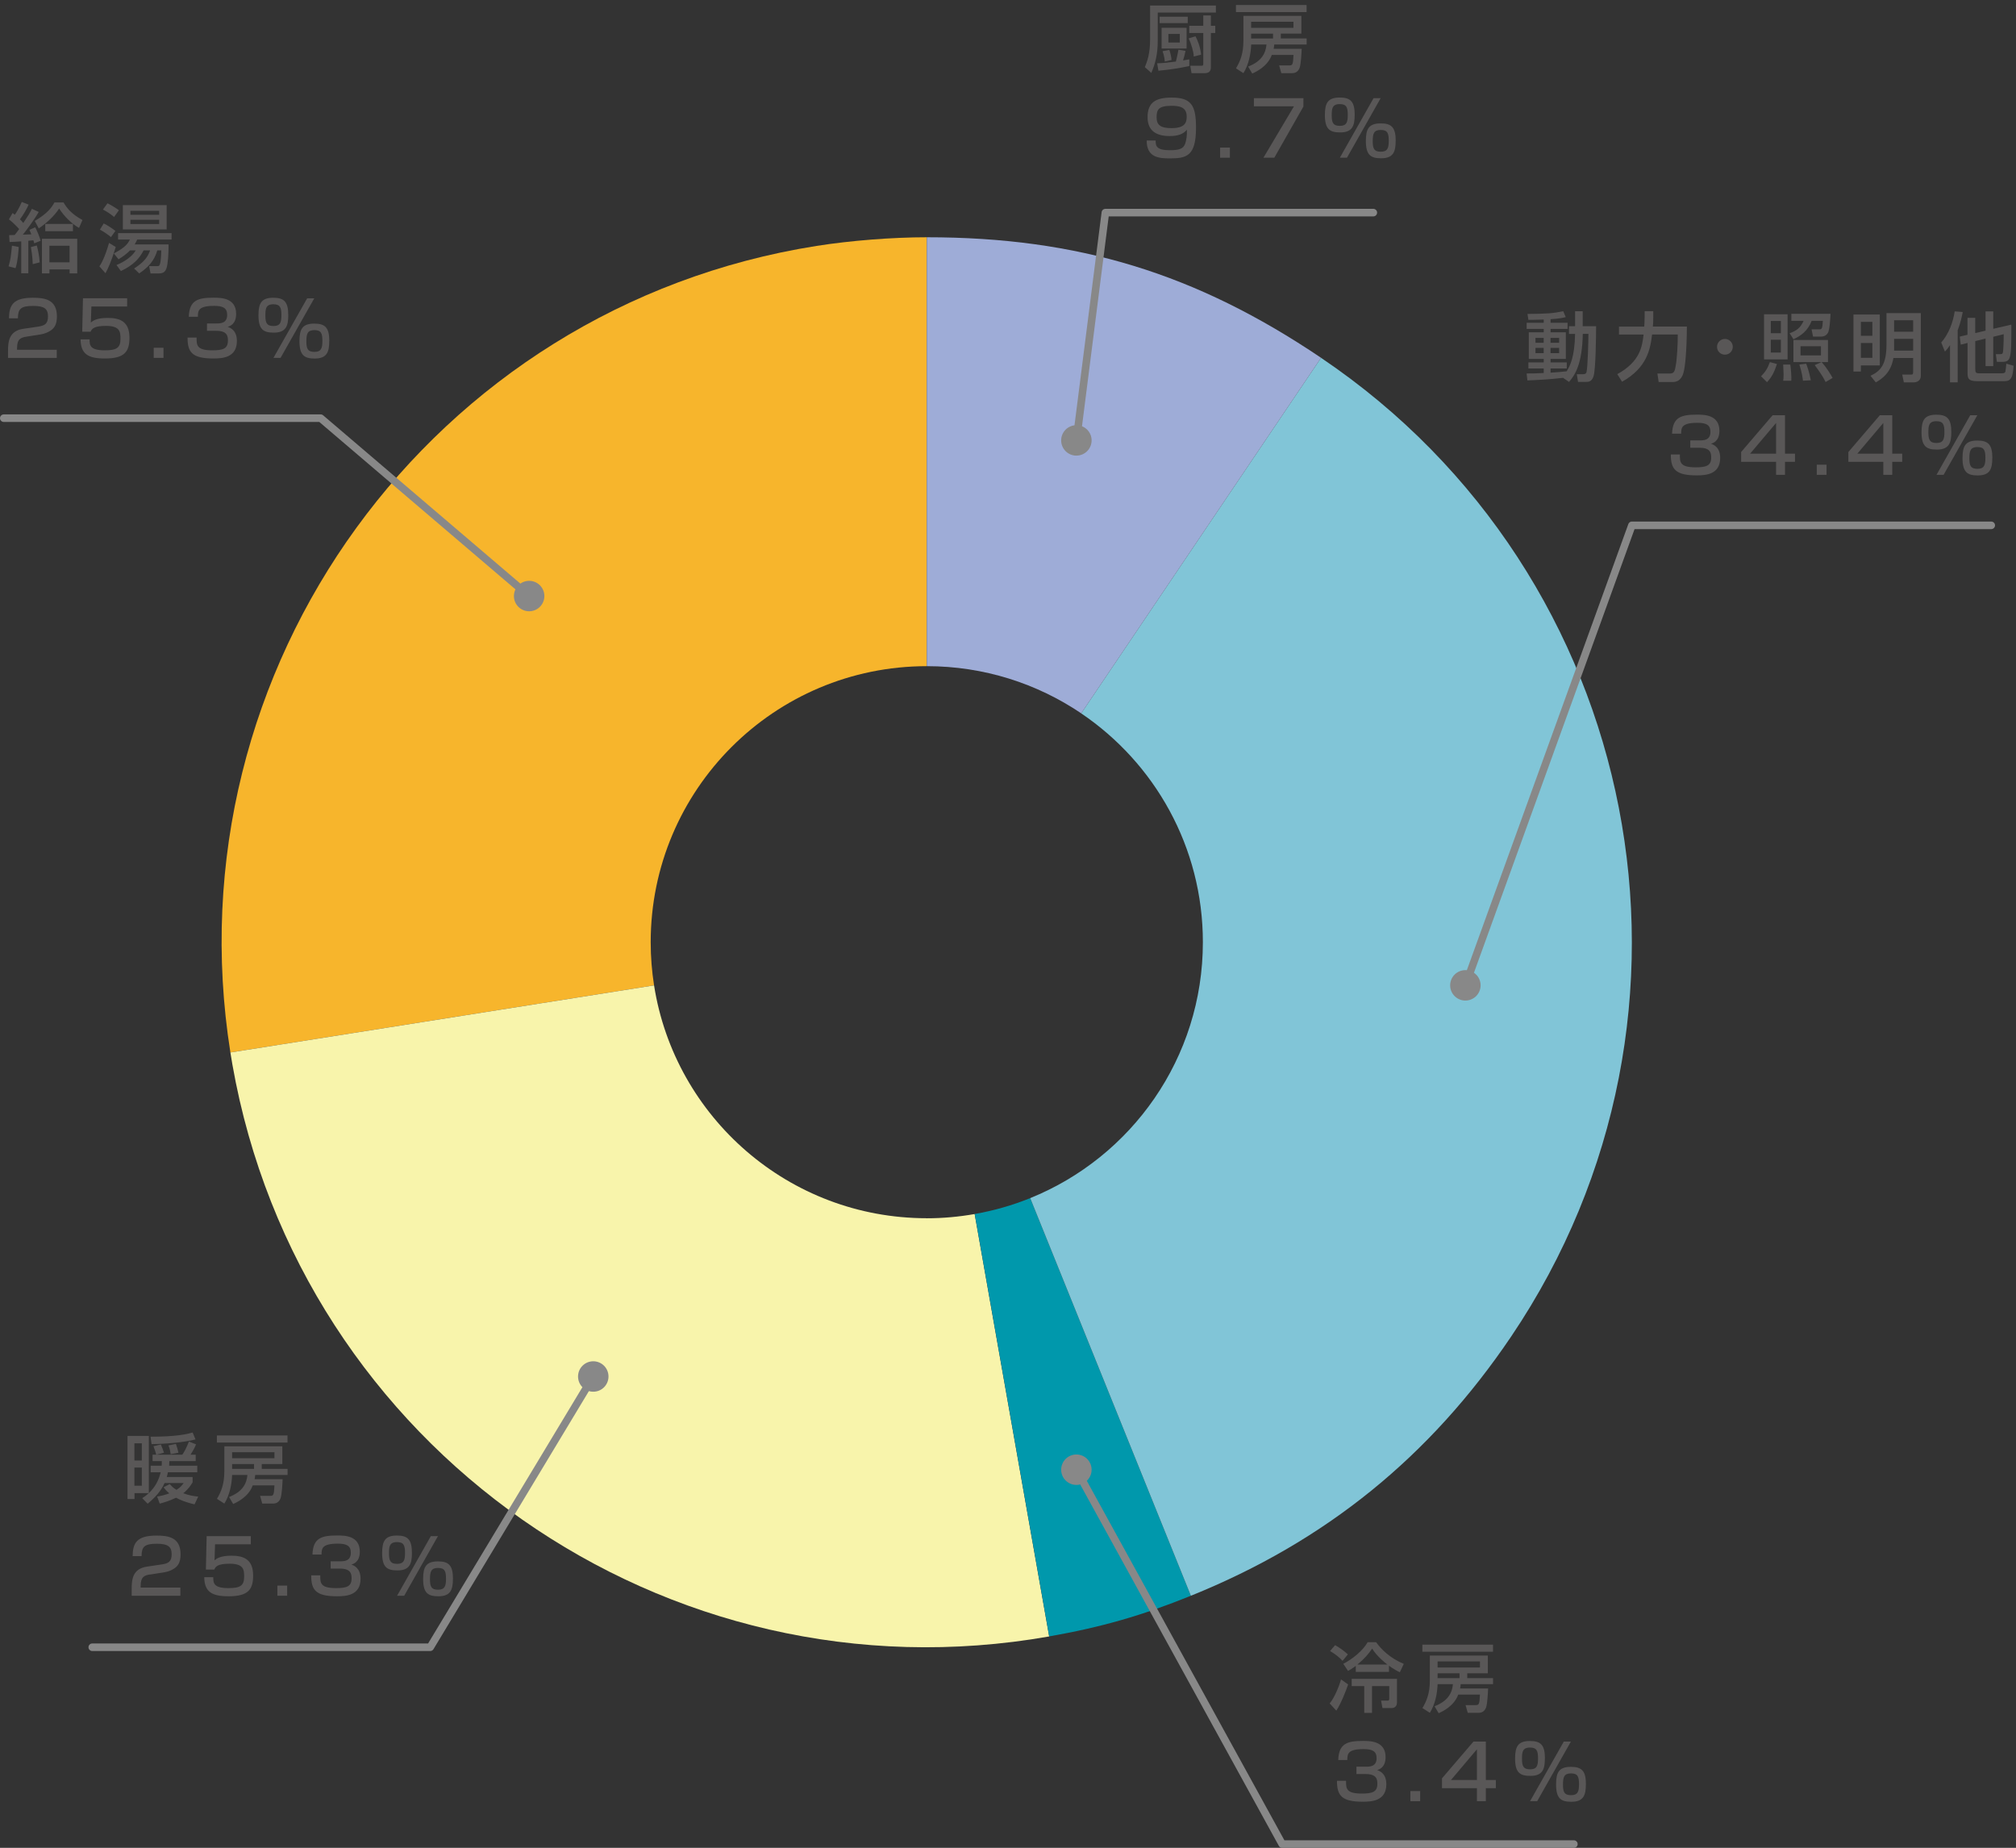 <?xml version="1.0" encoding="UTF-8"?>
<svg id="_レイヤー_2" data-name="レイヤー 2" xmlns="http://www.w3.org/2000/svg" viewBox="0 0 399.89 366.59">
  <rect x="0" y="0" width="399.89" height="366.59" fill="#333333" stroke="none"/>
  <defs>
    <style>
      .cls-1 {
        fill: #595757;
      }

      .cls-2 {
        fill: #81c5d7;
      }

      .cls-3 {
        fill: #9eacd7;
      }

      .cls-4 {
        fill: none;
        stroke: #888;
        stroke-linecap: round;
        stroke-linejoin: round;
        stroke-width: 1.5px;
      }

      .cls-5 {
        fill: #f8f4ab;
      }

      .cls-6 {
        fill: #888;
      }

      .cls-7 {
        fill: #0098ac;
      }

      .cls-8 {
        fill: #f7b52c;
      }
    </style>
  </defs>
  <g id="_レイヤー_1-2" data-name="レイヤー 1">
    <g>
      <g>
        <path class="cls-8" d="M129.07,186.92c0-30.24,24.52-54.76,54.76-54.76V47.07c-6.87,0-15.09.65-21.88,1.72-76.29,12.08-128.33,83.72-116.25,160.01l84.04-13.31c-.44-2.79-.67-5.65-.67-8.57Z"/>
        <path class="cls-5" d="M183.83,241.68c-27.33,0-49.98-20.02-54.09-46.19l-84.04,13.31c.16.99.23,1.42.4,2.41,13.41,76.06,85.95,126.85,162.01,113.44l-14.78-83.8c-3.09.54-6.26.84-9.51.84Z"/>
        <path class="cls-7" d="M193.34,240.84l14.78,83.8c10.34-1.82,18.36-4.12,28.1-8.06l-31.87-78.89c-3.5,1.42-7.19,2.48-11.01,3.15Z"/>
        <path class="cls-2" d="M262.04,70.98l-47.58,70.54c14.56,9.84,24.14,26.5,24.14,45.4,0,22.99-14.17,42.65-34.25,50.77l31.87,78.89c26.71-10.79,47.44-27.58,63.55-51.46,43.19-64.03,26.29-150.95-37.74-194.14Z"/>
        <path class="cls-3" d="M262.04,70.98c-24.84-16.76-48.24-23.91-78.2-23.91v85.09c11.34,0,21.88,3.45,30.63,9.36l47.58-70.54Z"/>
      </g>
      <g>
        <circle class="cls-6" cx="104.96" cy="118.25" r="3.02"/>
        <polyline class="cls-4" points=".75 82.96 63.61 82.96 104.96 118.25"/>
      </g>
      <g>
        <circle class="cls-6" cx="213.51" cy="87.37" r="3.02"/>
        <polyline class="cls-4" points="272.41 42.18 219.26 42.18 213.51 87.37"/>
      </g>
      <g>
        <circle class="cls-6" cx="290.67" cy="195.48" r="3.02"/>
        <polyline class="cls-4" points="394.98 104.22 323.7 104.22 290.67 195.48"/>
      </g>
      <g>
        <circle class="cls-6" cx="117.68" cy="273.08" r="3.02"/>
        <polyline class="cls-4" points="18.3 326.79 85.34 326.79 117.68 273.08"/>
      </g>
      <g>
        <circle class="cls-6" cx="213.51" cy="291.57" r="3.02"/>
        <polyline class="cls-4" points="312.19 365.84 254.33 365.84 213.51 291.57"/>
      </g>
      <g>
        <path class="cls-1" d="M229.23,27.87c0,1.08.12,1.93,2.82,1.93,1.84,0,2.67-.27,3.04-1.3.22-.62.39-1.58.34-2.77-.72.91-1.84,1.26-3.42,1.26-2.58,0-4.38-.98-4.38-3.75,0-2.94,1.64-3.88,4.77-3.88,3.93,0,4.84,1.56,4.84,6,0,5.7-1.96,6.06-5.24,6.06-2.05,0-4.57-.15-4.54-3.54h1.75ZM235.39,23.1c0-1.89-1.51-2.11-3.01-2.11-2.58,0-2.96.75-2.96,2.28s.78,2.15,2.97,2.15c2.8,0,3-1.25,3-2.31Z"/>
        <path class="cls-1" d="M243.96,29.28v2.01h-1.94v-2.01h1.94Z"/>
        <path class="cls-1" d="M258.54,19.47v1.67l-5.77,10.15h-2.16l6.06-10.2h-7.95v-1.62h9.82Z"/>
        <path class="cls-1" d="M268.71,22.81c0,2.16-.46,3.46-2.88,3.46-2.08,0-3.03-.65-3.03-3.46,0-2.43.63-3.46,2.96-3.46,2.16,0,2.96.84,2.96,3.46ZM264.16,22.89c0,1.41.25,2.08,1.61,2.08s1.57-.77,1.57-2.16c0-1.49-.24-2.16-1.59-2.16-1.53,0-1.59.96-1.59,2.23ZM273.87,19.47l-6.69,11.82h-1.41l6.69-11.82h1.41ZM276.84,27.94c0,2.16-.46,3.46-2.88,3.46-2.08,0-3.03-.65-3.03-3.46,0-2.43.63-3.46,2.96-3.46,2.16,0,2.96.84,2.96,3.46ZM272.29,28.02c0,1.41.25,2.08,1.6,2.08s1.58-.76,1.58-2.16c0-1.48-.22-2.16-1.59-2.16s-1.59.73-1.59,2.23Z"/>
      </g>
      <g>
        <path class="cls-1" d="M267.41,334.18c-.48,1.41-1.39,3.71-2.34,5.19l-1.32-1.43c.88-1.03,1.84-3.27,2.25-4.77l1.41,1ZM264.82,326.38c.92.49,1.95,1.27,2.54,1.83l-1.05,1.28c-.45-.48-1.28-1.26-2.48-1.95l.99-1.15ZM277.67,331.75c-.48-.22-1.17-.57-2.16-1.3v1.23h-6.58v-1.18c-.74.54-1.11.75-1.53.99l-.95-1.41c1.82-.93,3.9-2.62,4.83-4.29h1.68c1,1.38,2.71,3.15,5.49,4.3l-.78,1.67ZM277.1,333.06v4.68c0,1.1-.92,1.11-.97,1.11h-1.91l-.27-1.47h1.33c.29,0,.29-.27.29-.34v-2.54h-3.42v5.31h-1.54v-5.31h-2.49v-1.44h8.98ZM275.2,330.22c-.41-.3-2.08-1.62-3.02-3.16-.78,1.15-1.56,2.01-2.92,3.16h5.94Z"/>
        <path class="cls-1" d="M282.14,326.28h14.01v1.41h-14.01v-1.41ZM289.25,336.19c-.83,2.29-3.12,3.35-3.88,3.69l-.81-1.38c2.64-1.04,3.48-2.61,3.64-4.38h-3.04c-.06,1.77-.46,3.97-1.54,5.68l-1.47-.94c.81-1.36,1.47-2.9,1.47-5.43v-4.99h11.5v3.52h-4.08v.96h5.12v1.2h-6.42c-.03.33-.06.55-.12.85h5.56c-.03.82-.15,3.09-.41,3.78-.39,1.05-1.27,1.05-1.48,1.05h-2.15l-.43-1.53h1.95c.69,0,.81-.07.9-2.08h-4.3ZM285.16,329.61v1.2h8.4v-1.2h-8.4ZM285.16,331.96v.96h4.35v-.96h-4.35Z"/>
      </g>
      <g>
        <path class="cls-1" d="M267,353.29c-.01,1.48-.03,2.53,3.12,2.53,2.13,0,3.09-.33,3.09-1.94,0-.81-.09-1.93-2.29-1.93h-1.86v-1.46h1.86c.75,0,2.14,0,2.14-1.69,0-1.35-.79-1.8-2.58-1.8-3.2,0-3.21,1-3.23,2.16h-1.8c.11-3.34,1.88-3.78,4.93-3.78,1.4,0,4.46,0,4.46,3.21,0,2.1-1.32,2.46-1.68,2.57.46.17,1.83.64,1.83,2.8,0,3.3-2.82,3.48-4.67,3.48-4.25,0-5.12-1.27-5.12-4.15h1.79Z"/>
        <path class="cls-1" d="M281.7,355.32v2.01h-1.94v-2.01h1.94Z"/>
        <path class="cls-1" d="M294.73,345.51v7.62h1.98v1.62h-1.98v2.58h-1.77v-2.58h-6.93v-1.95l6.24-7.29h2.46ZM292.96,347.04l-5.15,6.09h5.15v-6.09Z"/>
        <path class="cls-1" d="M306.44,348.85c0,2.16-.46,3.46-2.88,3.46-2.08,0-3.03-.65-3.03-3.46,0-2.43.63-3.46,2.96-3.46,2.16,0,2.96.84,2.96,3.46ZM301.9,348.93c0,1.41.25,2.08,1.61,2.08s1.57-.76,1.57-2.16c0-1.48-.24-2.16-1.59-2.16-1.53,0-1.59.96-1.59,2.23ZM311.6,345.51l-6.69,11.82h-1.41l6.69-11.82h1.41ZM314.57,353.98c0,2.16-.46,3.47-2.88,3.47-2.08,0-3.03-.65-3.03-3.47,0-2.43.63-3.46,2.96-3.46,2.16,0,2.96.84,2.96,3.46ZM310.03,354.06c0,1.41.25,2.08,1.6,2.08s1.58-.76,1.58-2.16c0-1.48-.22-2.16-1.59-2.16s-1.59.73-1.59,2.23Z"/>
      </g>
      <g>
        <path class="cls-1" d="M33.3,292.09c-.04.24-.1.51-.22.93h5.13v1.06c-.3.48-.83,1.35-1.86,2.16,1.19.46,2.19.58,2.97.67l-.73,1.53c-1.88-.42-3.09-.99-3.67-1.31-1.37.66-2.46.96-3.24,1.17l-.51-1.41c.58-.09,1.35-.23,2.42-.63-.6-.48-.87-.84-1.14-1.21l1.23-.63c.3.35.62.72,1.32,1.15.86-.54,1.12-.93,1.44-1.36h-3.79c-.38.81-1.05,2.19-3.36,4.11l-1.08-1.1c.33-.21.75-.49,1.29-1h-2.82v1.17h-1.39v-12.52h4.23v11.35c1.27-1.24,1.93-2.46,2.35-4.14h-1.99v-1.3h2.19c.01-.25.03-.42.03-.92h-1.84v-1.27h.73c-.06-.27-.17-.66-.55-1.68l1.47-.34c.15.33.51,1.29.62,1.63l-1.51.39h5.14c.42-.61.75-1.2,1.32-2.61l1.41.56c-.31.75-.67,1.38-1.09,2.05h1.02v1.27h-5.23c-.01.54-.03.71-.04.92h5.58v1.3h-5.78ZM26.66,286.33v3.41h1.47v-3.41h-1.47ZM26.66,291.14v3.61h1.47v-3.61h-1.47ZM38.78,285.56c-2.2.6-6.33.92-8.71.93l-.21-1.47c5.22,0,7.2-.51,8.35-.83l.57,1.37ZM34.89,286.45c.27.77.35,1.05.5,1.75l-1.53.29c-.12-.75-.17-1-.44-1.74l1.47-.3Z"/>
        <path class="cls-1" d="M43.02,284.77h14.01v1.41h-14.01v-1.41ZM50.13,294.68c-.83,2.29-3.12,3.35-3.88,3.69l-.81-1.38c2.64-1.04,3.48-2.61,3.64-4.38h-3.04c-.06,1.77-.46,3.97-1.54,5.68l-1.47-.94c.81-1.36,1.47-2.9,1.47-5.43v-4.99h11.5v3.52h-4.08v.96h5.12v1.2h-6.42c-.03.33-.06.55-.12.85h5.56c-.03.82-.15,3.09-.41,3.78-.39,1.05-1.27,1.05-1.48,1.05h-2.15l-.43-1.53h1.95c.69,0,.81-.07.9-2.08h-4.3ZM46.04,288.1v1.2h8.4v-1.2h-8.4ZM46.04,290.45v.96h4.35v-.96h-4.35Z"/>
      </g>
      <g>
        <path class="cls-1" d="M29.76,312.35c-1.03.17-1.86.39-1.86,2.27v.33h7.88v1.62h-9.66v-1.3c0-1.86.15-4.05,3.03-4.47l2.94-.44c1.32-.19,1.96-.56,1.96-2.02s-.69-2.08-2.91-2.08c-2.51,0-3.04.58-3.06,2.46h-1.77c.03-2.55.76-4.08,4.72-4.08,2.26,0,4.79.29,4.79,3.71,0,1.58-.5,2.33-1.31,2.85-.48.3-1.06.58-1.9.72l-2.85.45Z"/>
        <path class="cls-1" d="M49.75,304.75v1.62h-7.09l-.11,3.18c.38-.31,1.09-.92,3.34-.92,2.37,0,4.32.65,4.32,3.93,0,2.79-.99,4.12-4.86,4.12-3.42,0-4.78-.92-4.84-3.79h1.79c.01,1.11.01,2.17,3,2.17,2.28,0,3.13-.43,3.13-2.26,0-1.4-.09-2.58-2.89-2.58-2.43,0-2.82.63-3.03,1.16h-1.67l.15-6.63h8.76Z"/>
        <path class="cls-1" d="M56.96,314.56v2.01h-1.94v-2.01h1.94Z"/>
        <path class="cls-1" d="M63.53,312.53c-.01,1.48-.03,2.53,3.12,2.53,2.13,0,3.09-.33,3.09-1.93,0-.81-.09-1.94-2.29-1.94h-1.86v-1.45h1.86c.75,0,2.14,0,2.14-1.7,0-1.35-.79-1.8-2.58-1.8-3.2,0-3.21,1-3.23,2.16h-1.8c.11-3.35,1.88-3.78,4.93-3.78,1.4,0,4.46,0,4.46,3.21,0,2.1-1.32,2.46-1.68,2.56.46.17,1.83.65,1.83,2.81,0,3.3-2.82,3.48-4.67,3.48-4.25,0-5.12-1.27-5.12-4.15h1.79Z"/>
        <path class="cls-1" d="M81.71,308.09c0,2.16-.46,3.46-2.88,3.46-2.08,0-3.03-.64-3.03-3.46,0-2.43.63-3.46,2.95-3.46,2.16,0,2.96.84,2.96,3.46ZM77.16,308.17c0,1.41.25,2.08,1.61,2.08s1.57-.77,1.57-2.16c0-1.48-.24-2.16-1.59-2.16-1.53,0-1.59.96-1.59,2.23ZM86.87,304.75l-6.69,11.82h-1.41l6.69-11.82h1.41ZM89.84,313.22c0,2.16-.46,3.46-2.88,3.46-2.08,0-3.03-.64-3.03-3.46,0-2.43.63-3.46,2.96-3.46,2.16,0,2.96.84,2.96,3.46ZM85.29,313.3c0,1.41.25,2.08,1.6,2.08s1.58-.77,1.58-2.16c0-1.48-.22-2.16-1.59-2.16s-1.59.74-1.59,2.24Z"/>
      </g>
      <g>
        <path class="cls-1" d="M3.71,49c-.03.6-.17,2.88-.63,4.2l-1.38-.36c.4-1.35.48-2.07.67-4.1l1.33.26ZM1.82,46.65c.34,0,.42,0,1.08-.03.08-.07.53-.64.9-1.18-.21-.25-1.28-1.38-2.03-1.92l.72-1.25c.27.18.33.24.45.33.26-.36.89-1.35,1.38-2.54l1.36.54c-.33.75-1,1.96-1.72,2.91.18.18.46.46.66.73.87-1.31,1.27-1.9,1.71-2.81l1.35.62c-.96,1.67-2.62,3.88-3.15,4.5.12,0,.27,0,1.69-.06-.12-.3-.19-.48-.38-.89l1.14-.51c.4.72.91,2.02,1.08,2.68l-1.27.5c-.08-.28-.09-.38-.17-.6-.24.03-.74.07-1,.1v6.45h-1.41v-6.33c-.43.03-1.93.12-2.31.12l-.09-1.38ZM7.3,48.7c.24.84.52,2.24.57,3.35l-1.38.35c0-1.26-.33-3.24-.36-3.38l1.17-.32ZM15.68,45.22c-1.53-.88-2.94-2.29-3.95-3.85-.96,1.52-2.58,2.95-4.04,3.94l-.79-1.48c2.57-1.53,3.35-2.67,3.9-3.67h1.8c.62,1.05,1.49,2.25,3.76,3.49l-.69,1.58ZM15.32,47.37v6.87h-1.51v-.79h-4v.79h-1.49v-6.87h7ZM14.47,45.87h-5.49v-1.44h5.49v1.44ZM9.8,48.75v3.29h4v-3.29h-4Z"/>
        <path class="cls-1" d="M22.96,48.99c-.9,2.96-1.53,4.29-2.04,5.21l-1.2-1.35c.32-.5,1.02-1.57,1.91-4.66l1.33.81ZM20.56,44.32c.74.36,1.7.98,2.33,1.49l-.88,1.23c-.58-.5-1.41-1.06-2.19-1.48l.75-1.23ZM21.32,40.33c.63.3,1.73.97,2.27,1.38l-.96,1.33c-.83-.68-1.47-1.08-2.21-1.47l.9-1.24ZM27.22,47.53c-.17.33-.27.57-.5.96h6.72c0,1.96-.13,3.84-.42,4.74-.32.97-1.02,1.02-1.67,1.02h-1.49l-.28-1.45h1.59c.34,0,.43-.06.54-.38.21-.6.25-1.74.28-2.75h-.79c-.55,1.95-1.69,3.3-3.58,4.57l-1.02-.97c2.01-1.28,2.77-2.38,3.17-3.6h-1.28c-.81,1.53-1.93,2.9-4.51,4.1l-.87-1.19c.57-.24,2.8-1.18,3.81-2.91h-1.12c-.79.81-1.56,1.31-2.29,1.77l-.93-1.16c2.34-1.23,2.81-1.99,3.18-2.76h-2.34v-1.27h10.61v1.27h-6.79ZM24.37,40.69h8.69v4.82h-8.69v-4.82ZM25.87,41.82v.79h5.7v-.79h-5.7ZM25.87,43.6v.85h5.7v-.85h-5.7Z"/>
      </g>
      <g>
        <path class="cls-1" d="M5.24,66.79c-1.03.17-1.86.39-1.86,2.27v.33h7.88v1.62H1.59v-1.31c0-1.86.15-4.05,3.03-4.47l2.94-.43c1.32-.2,1.96-.56,1.96-2.03s-.69-2.08-2.91-2.08c-2.51,0-3.04.58-3.06,2.46h-1.77c.03-2.55.76-4.08,4.72-4.08,2.26,0,4.79.28,4.79,3.7,0,1.58-.5,2.33-1.31,2.85-.48.3-1.06.58-1.9.72l-2.85.45Z"/>
        <path class="cls-1" d="M25.22,59.18v1.62h-7.09l-.11,3.18c.38-.31,1.09-.91,3.34-.91,2.37,0,4.32.65,4.32,3.93,0,2.79-.99,4.12-4.86,4.12-3.42,0-4.78-.92-4.84-3.79h1.79c.01,1.11.01,2.17,3,2.17,2.28,0,3.13-.44,3.13-2.27,0-1.39-.09-2.58-2.89-2.58-2.43,0-2.82.63-3.03,1.15h-1.67l.15-6.63h8.76Z"/>
        <path class="cls-1" d="M32.43,68.99v2.01h-1.94v-2.01h1.94Z"/>
        <path class="cls-1" d="M39,66.97c-.01,1.48-.03,2.53,3.12,2.53,2.13,0,3.09-.33,3.09-1.94,0-.81-.09-1.93-2.29-1.93h-1.86v-1.46h1.86c.75,0,2.14,0,2.14-1.69,0-1.35-.79-1.8-2.58-1.8-3.2,0-3.21,1-3.23,2.16h-1.8c.11-3.34,1.88-3.78,4.93-3.78,1.4,0,4.46,0,4.46,3.21,0,2.1-1.32,2.46-1.68,2.57.46.17,1.83.64,1.83,2.8,0,3.3-2.82,3.48-4.67,3.48-4.25,0-5.12-1.27-5.12-4.15h1.79Z"/>
        <path class="cls-1" d="M57.18,62.53c0,2.16-.46,3.46-2.88,3.46-2.08,0-3.03-.65-3.03-3.46,0-2.43.63-3.46,2.95-3.46,2.16,0,2.96.84,2.96,3.46ZM52.64,62.6c0,1.41.25,2.08,1.61,2.08s1.57-.76,1.57-2.16c0-1.48-.24-2.16-1.59-2.16-1.53,0-1.59.96-1.59,2.23ZM62.34,59.18l-6.69,11.82h-1.41l6.69-11.82h1.41ZM65.31,67.66c0,2.16-.46,3.47-2.88,3.47-2.08,0-3.03-.65-3.03-3.47,0-2.43.63-3.46,2.96-3.46,2.16,0,2.96.84,2.96,3.46ZM60.77,67.73c0,1.41.25,2.08,1.6,2.08s1.58-.76,1.58-2.16c0-1.48-.22-2.16-1.59-2.16s-1.59.73-1.59,2.23Z"/>
      </g>
      <g>
        <path class="cls-1" d="M333.22,90.17c-.01,1.49-.03,2.54,3.12,2.54,2.13,0,3.09-.33,3.09-1.94,0-.81-.09-1.94-2.29-1.94h-1.86v-1.46h1.86c.75,0,2.14,0,2.14-1.69,0-1.35-.79-1.8-2.58-1.8-3.2,0-3.21,1-3.23,2.16h-1.8c.11-3.34,1.88-3.78,4.93-3.78,1.4,0,4.46,0,4.46,3.21,0,2.1-1.32,2.46-1.68,2.56.46.17,1.83.65,1.83,2.8,0,3.3-2.82,3.48-4.67,3.48-4.25,0-5.12-1.27-5.12-4.15h1.79Z"/>
        <path class="cls-1" d="M354.07,82.38v7.62h1.98v1.62h-1.98v2.58h-1.77v-2.58h-6.93v-1.95l6.24-7.29h2.46ZM352.3,83.91l-5.15,6.09h5.15v-6.09Z"/>
        <path class="cls-1" d="M362.31,92.19v2.01h-1.94v-2.01h1.94Z"/>
        <path class="cls-1" d="M375.34,82.38v7.62h1.98v1.62h-1.98v2.58h-1.77v-2.58h-6.93v-1.95l6.24-7.29h2.46ZM373.57,83.91l-5.15,6.09h5.15v-6.09Z"/>
        <path class="cls-1" d="M387.06,85.73c0,2.16-.46,3.46-2.88,3.46-2.08,0-3.03-.65-3.03-3.46,0-2.43.63-3.46,2.95-3.46,2.16,0,2.96.84,2.96,3.46ZM382.51,85.8c0,1.41.25,2.08,1.61,2.08s1.57-.77,1.57-2.16c0-1.49-.24-2.16-1.59-2.16-1.53,0-1.59.96-1.59,2.23ZM392.22,82.38l-6.69,11.82h-1.41l6.69-11.82h1.41ZM395.19,90.86c0,2.16-.46,3.46-2.88,3.46-2.08,0-3.03-.65-3.03-3.46,0-2.43.63-3.46,2.96-3.46,2.16,0,2.96.84,2.96,3.46ZM390.64,90.93c0,1.41.25,2.08,1.6,2.08s1.58-.76,1.58-2.16c0-1.48-.22-2.16-1.59-2.16s-1.59.73-1.59,2.23Z"/>
      </g>
      <g>
        <path class="cls-1" d="M310.02,74.96c-2.73.33-5.17.43-7.05.51l-.15-1.38c.87,0,1.82,0,3.39-.09v-.9h-3.04v-1.21h3.04v-.69h-2.96v-5.28h2.96v-.67h-3.39v-1.21h3.39v-.65c-1.42.06-2.31.06-3.04.06l-.18-1.17c3.83-.03,5.04-.11,7.09-.54l.5,1.17c-.6.15-1.29.31-3.01.41v.72h3.37v1.21h-3.37v.67h3.03v5.28h-3.03v.69h3.21v1.21h-3.21v.83c1.51-.09,2.37-.18,3.19-.27.66-1.08,1.58-2.73,1.67-7.42h-1.21v-1.52h1.21v-2.98h1.51v2.98h2.66c-.01,1.78-.06,8.73-.53,10-.39,1.05-.99,1.05-1.63,1.05h-1.42l-.25-1.53h1.23c.56,0,.65-.27.69-.39.25-.85.39-6.46.39-7.62h-1.12c-.12,5.92-1.48,8.1-2.73,9.54l-1.18-.81ZM304.57,67.03v.97h1.63v-.97h-1.63ZM304.57,69.02v1.04h1.63v-1.04h-1.63ZM307.56,67.03v.97h1.71v-.97h-1.71ZM307.56,69.02v1.04h1.71v-1.04h-1.71Z"/>
        <path class="cls-1" d="M320.8,74.23c4.57-2.52,4.93-5.5,5.22-7.86h-4.88v-1.58h5.01c.01-.17.08-1.23.08-1.98v-1.08h1.71v1.15c0,.89-.03,1.44-.08,1.9h6.75c-.04,5.04-.36,7.88-.62,8.91-.13.57-.5,2.1-2.21,2.1h-2.77l-.25-1.69h2.5c.85,0,.96-.54,1.15-1.64.23-1.24.41-4.39.39-6.1h-5.1c-.34,2.91-1,6.6-5.95,9.37l-.96-1.52Z"/>
        <path class="cls-1" d="M343.71,68.8c0,.87-.69,1.56-1.56,1.56s-1.58-.69-1.56-1.56c0-.87.71-1.56,1.56-1.56s1.56.69,1.56,1.56Z"/>
        <path class="cls-1" d="M352.47,72.22c-.54,1.67-1.07,2.64-1.97,3.6l-1.18-1.17c.83-.85,1.3-1.56,1.75-2.82l1.4.39ZM349.91,62.35h4.67v8.95h-4.67v-8.95ZM351.25,63.67v2.43h2v-2.43h-2ZM351.25,67.39v2.55h2v-2.55h-2ZM355.12,72.32c.13.88.25,2.43.2,3.21h-1.61c.04-.31.08-.6.08-1.23,0-.29-.06-1.67-.08-1.98h1.41ZM355.32,62.26h7.78c-.04.89-.17,3.27-.55,3.84-.3.44-.75.68-1.29.68h-1.63l-.29-1.44h1.58c.46,0,.57-.18.66-1.69h-2.22c-.78,1.98-2.05,2.93-3.61,3.65l-.76-1.19c1.35-.49,2.13-1.03,2.77-2.46h-2.43v-1.38ZM361.33,71.83h-5.59v-4.38h6.85v4.38h-1.25c.9,1,1.84,2.49,2.17,3.15l-1.39.81c-.62-1.35-1.95-3.08-2.16-3.36l1.37-.6ZM358.27,72.16c.21.55.55,1.47.92,3.28l-1.56.09c-.04-.38-.2-1.69-.71-3.21l1.35-.17ZM357.15,68.68v1.83h4.05v-1.83h-4.05Z"/>
        <path class="cls-1" d="M372.87,62.38v10.11h-3.75v1.22h-1.47v-11.32h5.22ZM369.12,63.85v2.77h2.28v-2.77h-2.28ZM369.12,68.05v2.94h2.28v-2.94h-2.28ZM379.5,71.02h-3.92c-.3,1.65-.99,3.45-3.5,4.84l-1.05-1.31c2-.94,3.17-2.23,3.17-6.18v-6.25h6.81v12.43c0,1.14-1.04,1.31-1.35,1.31h-2.01l-.33-1.54h1.69c.39,0,.48-.07.48-.56v-2.74ZM375.71,63.53v2.28h3.78v-2.28h-3.78ZM375.71,67.22v2.34h3.78v-2.34h-3.78Z"/>
        <path class="cls-1" d="M386.79,68.48c-.43.66-.72.97-1,1.27l-.73-1.8c1.5-1.74,2.32-3.93,2.67-6.18l1.59.13c-.14.72-.38,2.03-1,3.62v10.33h-1.52v-7.38ZM391.81,66.08l2.04-.48v-3.83h1.53v3.46l3.59-.83c0,3.66,0,5.46-.31,6.46-.23.72-.62.93-1.58.93h-.98l-.21-1.53h.79c.41,0,.6-.02.65-.58,0-.06.13-1.38.12-3.38l-2.07.51v5.82h-1.53v-5.46l-2.04.49v5.48c0,.79.1.92.85.92h4.29c.48,0,.73-.03.84-.35.04-.14.15-1.14.18-1.56l1.44.41c-.16,2.88-.82,3.06-1.99,3.06h-5.22c-1.89,0-1.92-.67-1.92-1.79v-5.79l-1.35.33-.2-1.59,1.54-.36v-3.36h1.53v3Z"/>
      </g>
      <g>
        <path class="cls-1" d="M228.13,1.1h13.05v1.4h-11.53v5.56c0,2.67-.48,4.57-1.28,6.4l-1.28-1.14c.5-1.18,1.04-2.76,1.04-5.43V1.1ZM229.51,12.56c1-.02,2.22-.14,3.74-.35.1-.45.34-1.36.5-2.35l1.41.23c-.07.44-.34,1.43-.49,1.9.18-.03,1.05-.18,1.24-.22v1.33c-2.1.43-3.43.67-6.13.93l-.25-1.47ZM230.02,3.32h5.58v1.27h-5.58v-1.27ZM230.41,5.51h4.96v4.12h-4.96v-4.12ZM231.94,9.9c.23.6.39,1.4.45,2l-1.35.3c-.03-.36-.06-.97-.43-2.05l1.33-.24ZM231.76,6.73v1.7h2.26v-1.7h-2.26ZM237.13,7.19c.46.85.97,2.17,1.12,3.65l-1.46.38c-.01-.89-.51-2.62-1.02-3.6l1.35-.42ZM238.68,3.06h1.51v2.06h.87v1.43h-.87v6.76c0,.9-.46,1.2-1.2,1.2h-2.64l-.25-1.47h2.26c.25,0,.32-.09.32-.34v-6.15h-2.78v-1.43h2.78v-2.06Z"/>
        <path class="cls-1" d="M245.16.99h14.01v1.41h-14.01V.99ZM252.27,10.9c-.83,2.29-3.12,3.35-3.88,3.69l-.81-1.38c2.64-1.03,3.48-2.61,3.64-4.38h-3.04c-.06,1.77-.46,3.97-1.54,5.68l-1.47-.95c.81-1.36,1.47-2.89,1.47-5.43V3.15h11.5v3.52h-4.08v.96h5.12v1.2h-6.42c-.03.33-.06.55-.12.85h5.56c-.03.83-.15,3.09-.41,3.78-.39,1.05-1.27,1.05-1.48,1.05h-2.15l-.43-1.53h1.95c.69,0,.81-.07.9-2.08h-4.3ZM248.17,4.32v1.2h8.4v-1.2h-8.4ZM248.17,6.68v.96h4.35v-.96h-4.35Z"/>
      </g>
    </g>
  </g>
</svg>